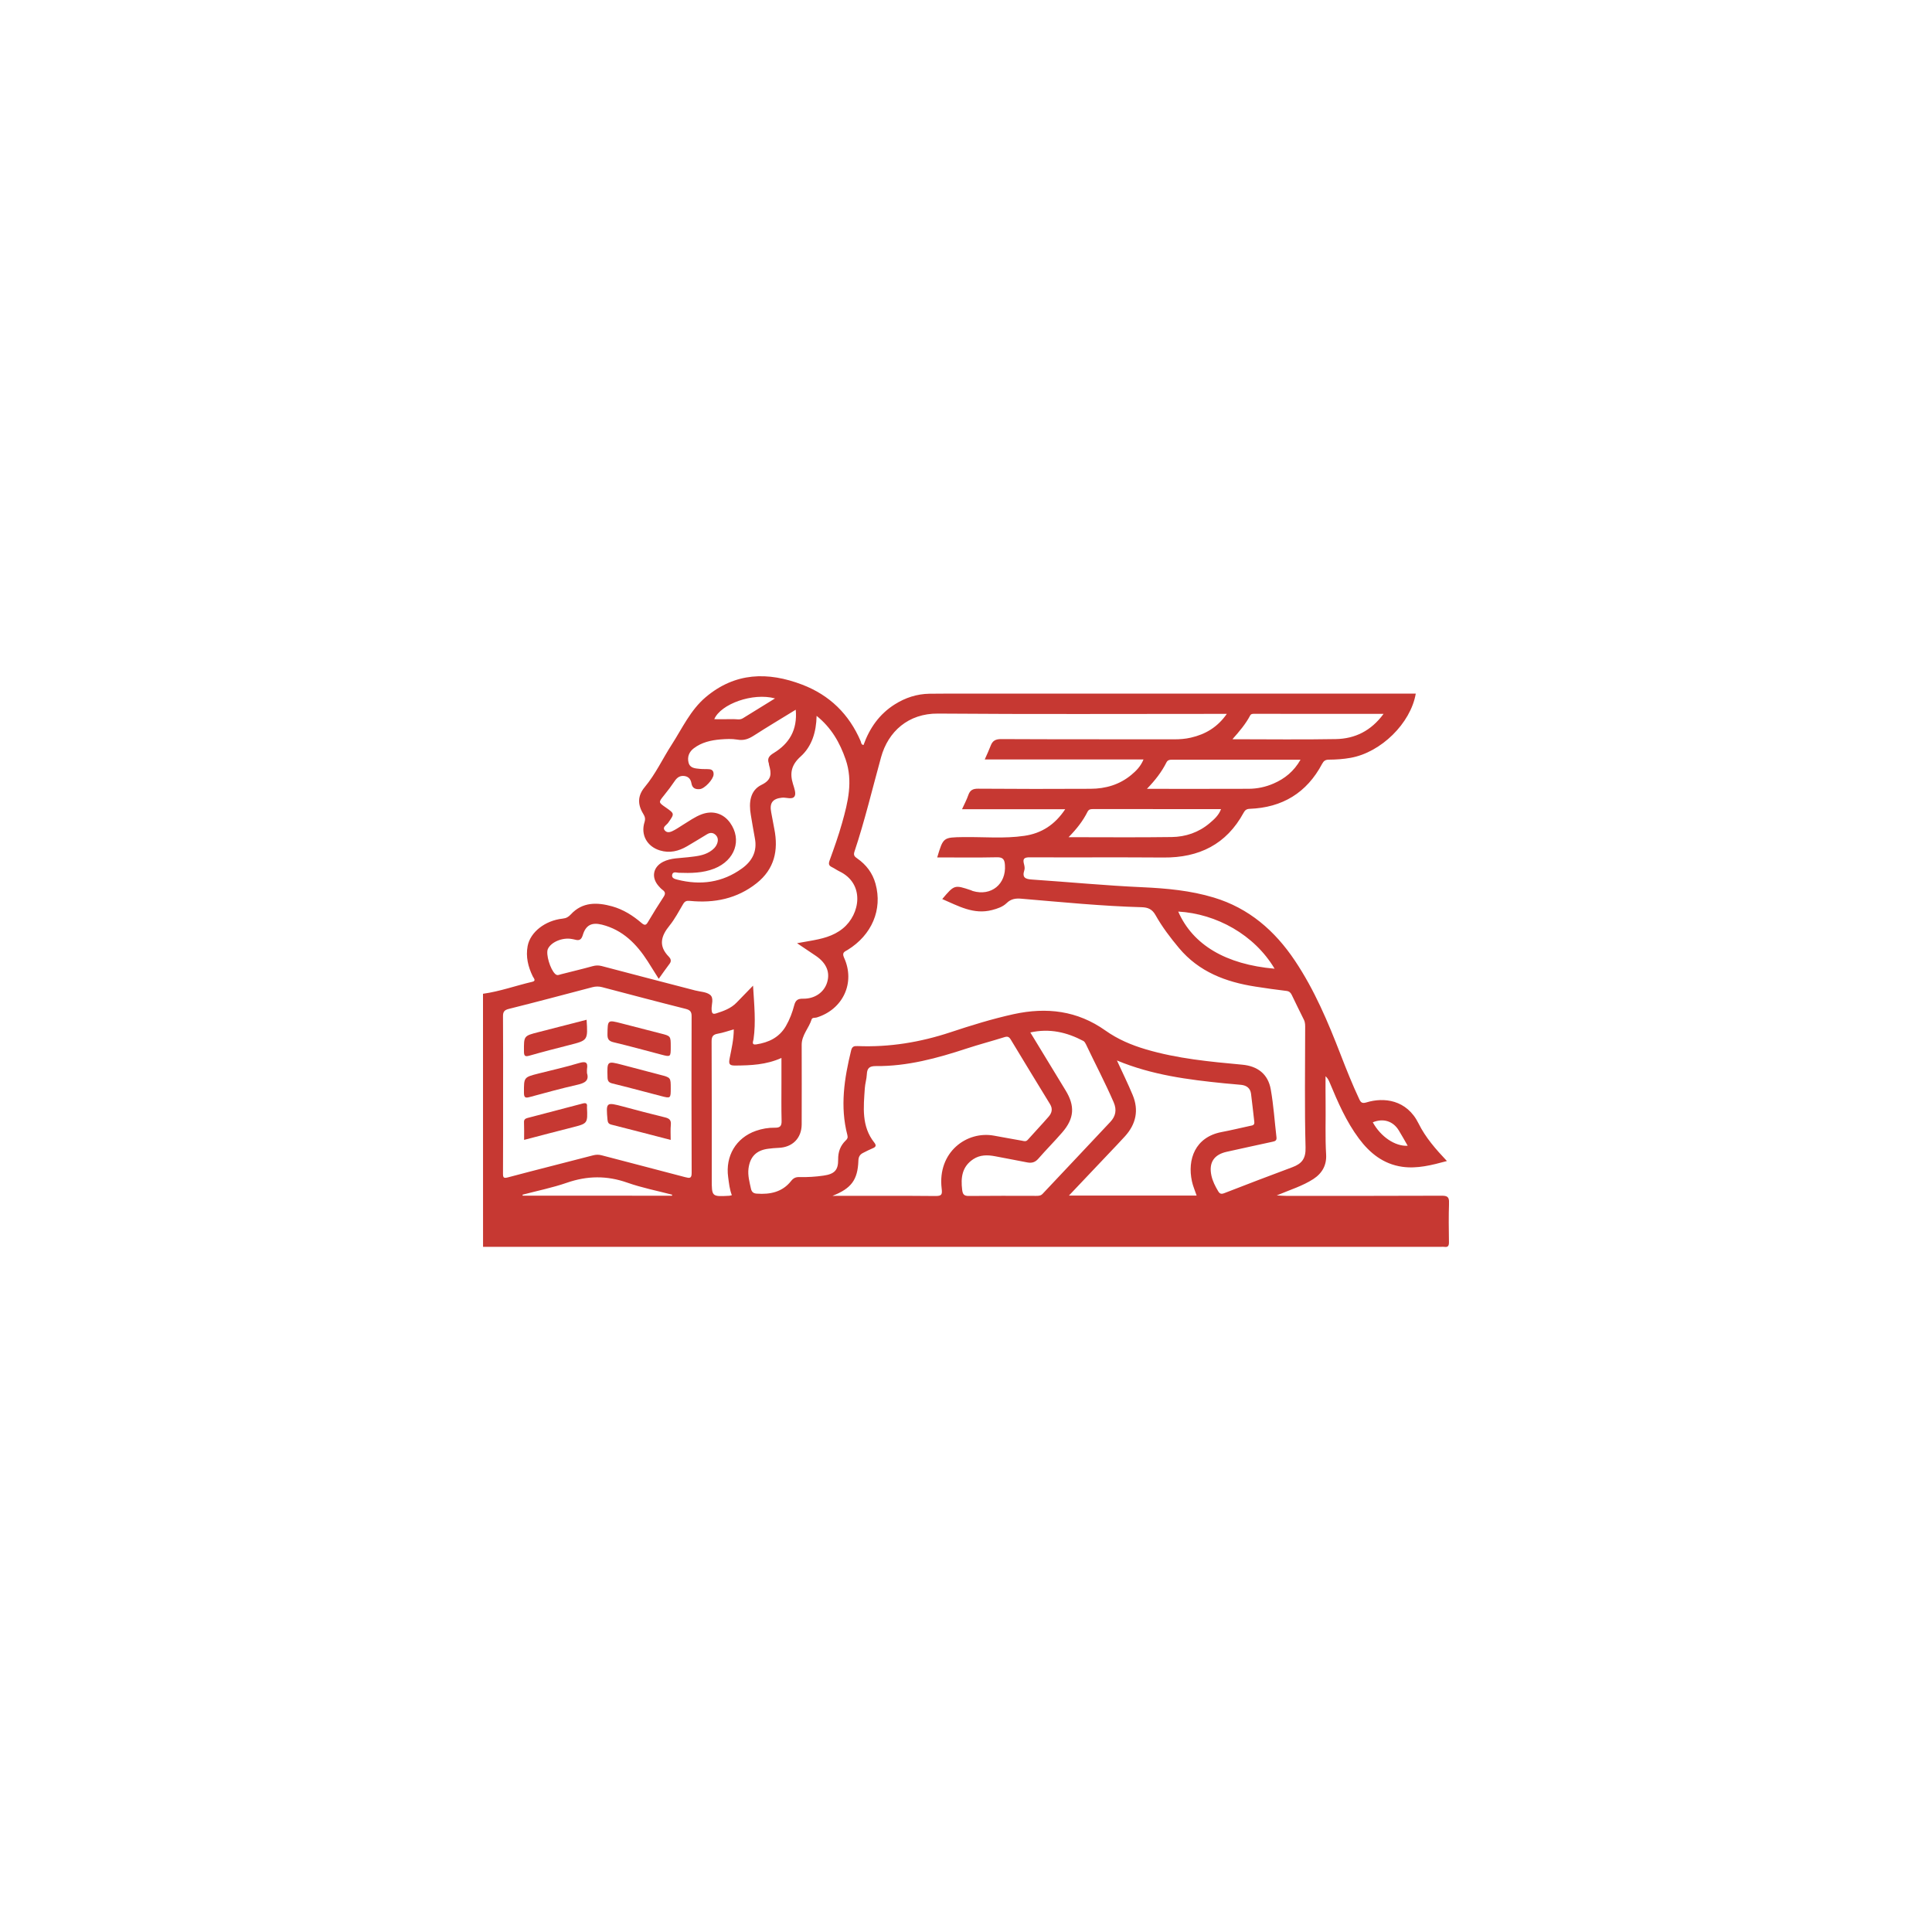 <?xml version="1.0" encoding="utf-8"?>
<svg xmlns="http://www.w3.org/2000/svg" fill="none" height="40" viewBox="0 0 40 40" width="40">
<g clip-path="url(#clip0_71_26852)">
<g clip-path="url(#clip1_71_26852)">
<path d="M10 20.575C10.349 20.527 10.68 20.406 11.021 20.327C11.109 20.307 11.047 20.25 11.03 20.214C10.933 20.015 10.883 19.807 10.924 19.588C10.978 19.299 11.285 19.058 11.649 19.019C11.723 19.011 11.768 18.986 11.818 18.932C12.06 18.67 12.363 18.679 12.674 18.765C12.903 18.829 13.103 18.955 13.282 19.109C13.354 19.17 13.379 19.152 13.419 19.083C13.521 18.91 13.627 18.74 13.737 18.572C13.777 18.512 13.781 18.47 13.719 18.425C13.687 18.402 13.66 18.372 13.635 18.343C13.479 18.166 13.519 17.95 13.729 17.843C13.891 17.761 14.071 17.769 14.245 17.748C14.401 17.729 14.557 17.719 14.696 17.633C14.765 17.59 14.822 17.537 14.849 17.461C14.871 17.398 14.868 17.334 14.814 17.284C14.759 17.234 14.701 17.235 14.639 17.272C14.501 17.355 14.364 17.44 14.225 17.521C14.049 17.623 13.864 17.669 13.662 17.607C13.397 17.526 13.261 17.285 13.344 17.022C13.366 16.952 13.353 16.907 13.318 16.85C13.197 16.654 13.2 16.473 13.35 16.294C13.575 16.024 13.719 15.707 13.907 15.417C14.125 15.079 14.295 14.701 14.611 14.434C15.22 13.92 15.897 13.903 16.609 14.175C17.178 14.393 17.579 14.786 17.819 15.345C17.831 15.373 17.827 15.417 17.878 15.425C18.003 15.076 18.205 14.785 18.524 14.584C18.744 14.445 18.983 14.367 19.243 14.363C19.503 14.36 19.763 14.36 20.023 14.36C23.061 14.36 26.098 14.36 29.135 14.36C29.194 14.36 29.252 14.36 29.312 14.36C29.207 14.976 28.591 15.578 27.963 15.69C27.813 15.717 27.662 15.727 27.51 15.728C27.441 15.729 27.406 15.753 27.374 15.813C27.055 16.415 26.549 16.721 25.871 16.746C25.808 16.749 25.777 16.773 25.748 16.826C25.391 17.483 24.823 17.76 24.09 17.754C23.168 17.747 22.245 17.754 21.323 17.75C21.212 17.749 21.169 17.773 21.2 17.887C21.211 17.928 21.221 17.978 21.208 18.016C21.158 18.169 21.227 18.201 21.365 18.21C22.127 18.261 22.888 18.335 23.652 18.369C24.151 18.392 24.649 18.437 25.131 18.583C25.857 18.802 26.394 19.268 26.81 19.89C27.215 20.495 27.495 21.16 27.756 21.834C27.876 22.144 27.999 22.452 28.14 22.753C28.174 22.826 28.2 22.851 28.291 22.824C28.648 22.714 29.125 22.764 29.37 23.261C29.515 23.554 29.728 23.795 29.957 24.038C29.642 24.123 29.343 24.201 29.031 24.157C28.642 24.101 28.361 23.876 28.134 23.571C27.872 23.219 27.699 22.82 27.532 22.419C27.512 22.371 27.491 22.324 27.444 22.282C27.444 22.46 27.442 22.638 27.445 22.816C27.45 23.179 27.434 23.541 27.456 23.904C27.468 24.12 27.378 24.289 27.191 24.411C26.968 24.555 26.716 24.631 26.433 24.75C26.524 24.755 26.573 24.759 26.622 24.759C27.697 24.759 28.771 24.761 29.846 24.756C29.966 24.755 30.005 24.781 30.001 24.907C29.991 25.176 29.995 25.446 29.999 25.716C30 25.791 29.982 25.827 29.902 25.815C29.883 25.812 29.863 25.814 29.843 25.814C23.229 25.814 16.615 25.814 10.001 25.814C10 24.067 10 22.321 10 20.575ZM25.4 14.78C25.323 14.78 25.271 14.78 25.219 14.78C23.286 14.78 21.352 14.789 19.419 14.774C18.806 14.769 18.389 15.145 18.242 15.676C18.061 16.33 17.905 16.99 17.69 17.634C17.666 17.707 17.694 17.736 17.748 17.773C17.935 17.903 18.066 18.076 18.127 18.298C18.274 18.831 18.052 19.357 17.549 19.667C17.491 19.703 17.425 19.717 17.475 19.827C17.713 20.345 17.454 20.898 16.909 21.066C16.873 21.077 16.817 21.063 16.804 21.105C16.748 21.285 16.598 21.428 16.598 21.631C16.599 22.18 16.6 22.729 16.598 23.279C16.596 23.566 16.407 23.754 16.121 23.765C16.048 23.768 15.975 23.774 15.902 23.784C15.659 23.816 15.528 23.949 15.497 24.193C15.479 24.337 15.518 24.474 15.548 24.612C15.564 24.684 15.605 24.709 15.669 24.713C15.945 24.733 16.198 24.681 16.379 24.451C16.428 24.389 16.476 24.368 16.551 24.37C16.718 24.374 16.884 24.364 17.049 24.34C17.274 24.308 17.356 24.229 17.353 24.008C17.351 23.849 17.398 23.72 17.509 23.613C17.543 23.581 17.558 23.556 17.544 23.501C17.389 22.909 17.48 22.327 17.622 21.747C17.643 21.663 17.684 21.655 17.757 21.658C18.416 21.684 19.053 21.579 19.678 21.372C20.108 21.229 20.542 21.095 20.986 20.997C21.67 20.848 22.305 20.923 22.888 21.337C23.14 21.516 23.424 21.637 23.722 21.725C24.374 21.918 25.046 21.981 25.718 22.043C26.038 22.072 26.254 22.237 26.31 22.556C26.368 22.883 26.389 23.216 26.428 23.546C26.436 23.614 26.401 23.627 26.345 23.639C26.03 23.706 25.715 23.777 25.4 23.846C25.134 23.904 25.023 24.07 25.081 24.339C25.106 24.455 25.16 24.56 25.22 24.661C25.254 24.719 25.286 24.727 25.35 24.702C25.818 24.52 26.288 24.34 26.759 24.165C26.953 24.092 27.037 23.989 27.03 23.755C27.008 22.936 27.022 22.116 27.022 21.297C27.022 21.234 27.026 21.172 26.995 21.111C26.908 20.941 26.828 20.769 26.744 20.598C26.722 20.554 26.695 20.523 26.635 20.516C26.421 20.491 26.208 20.46 25.995 20.427C25.38 20.332 24.823 20.122 24.409 19.627C24.229 19.412 24.06 19.189 23.923 18.945C23.855 18.825 23.769 18.787 23.641 18.783C22.808 18.76 21.979 18.677 21.149 18.607C21.033 18.596 20.933 18.608 20.842 18.697C20.761 18.776 20.651 18.812 20.541 18.841C20.157 18.942 19.84 18.756 19.508 18.614C19.76 18.317 19.761 18.317 20.101 18.431C20.115 18.436 20.128 18.443 20.142 18.448C20.521 18.56 20.835 18.305 20.806 17.91C20.799 17.802 20.771 17.746 20.642 17.749C20.23 17.758 19.818 17.752 19.404 17.752C19.529 17.333 19.529 17.338 19.944 17.331C20.365 17.325 20.788 17.367 21.208 17.305C21.563 17.254 21.841 17.075 22.054 16.754C21.331 16.754 20.633 16.754 19.918 16.754C19.967 16.646 20.015 16.556 20.048 16.461C20.084 16.358 20.143 16.328 20.253 16.329C21.029 16.335 21.804 16.335 22.579 16.331C22.89 16.33 23.179 16.246 23.423 16.043C23.522 15.96 23.615 15.87 23.675 15.724C22.57 15.724 21.485 15.724 20.388 15.724C20.435 15.617 20.477 15.529 20.511 15.439C20.55 15.335 20.612 15.302 20.728 15.302C21.921 15.308 23.113 15.305 24.306 15.307C24.424 15.307 24.541 15.299 24.656 15.272C24.956 15.203 25.206 15.058 25.4 14.78ZM15.591 20.407C15.615 20.805 15.652 21.16 15.601 21.517C15.596 21.555 15.55 21.64 15.658 21.623C15.915 21.583 16.133 21.481 16.271 21.244C16.35 21.107 16.405 20.961 16.444 20.811C16.472 20.707 16.519 20.675 16.626 20.677C16.87 20.681 17.061 20.545 17.124 20.342C17.19 20.13 17.111 19.94 16.893 19.791C16.77 19.707 16.646 19.625 16.502 19.528C16.609 19.509 16.685 19.495 16.761 19.482C17.007 19.439 17.248 19.388 17.451 19.222C17.812 18.927 17.91 18.295 17.378 18.04C17.325 18.014 17.277 17.979 17.224 17.953C17.159 17.922 17.15 17.887 17.176 17.815C17.269 17.558 17.361 17.3 17.435 17.037C17.556 16.607 17.663 16.175 17.509 15.726C17.389 15.379 17.217 15.071 16.907 14.821C16.9 15.158 16.807 15.455 16.577 15.662C16.384 15.835 16.348 16.006 16.418 16.232C16.444 16.316 16.486 16.43 16.451 16.486C16.404 16.562 16.281 16.506 16.191 16.515C15.996 16.535 15.928 16.625 15.967 16.819C15.99 16.934 16.009 17.05 16.032 17.166C16.119 17.608 16.033 17.994 15.665 18.286C15.259 18.608 14.789 18.702 14.284 18.652C14.212 18.645 14.179 18.659 14.144 18.717C14.054 18.868 13.972 19.027 13.862 19.163C13.684 19.381 13.628 19.584 13.847 19.807C13.882 19.842 13.909 19.894 13.864 19.952C13.788 20.052 13.717 20.155 13.638 20.265C13.556 20.136 13.485 20.019 13.411 19.904C13.18 19.544 12.893 19.252 12.462 19.144C12.25 19.091 12.128 19.155 12.067 19.357C12.04 19.447 12.001 19.48 11.912 19.456C11.888 19.449 11.864 19.446 11.84 19.441C11.646 19.404 11.408 19.504 11.343 19.648C11.296 19.753 11.393 20.072 11.495 20.165C11.538 20.205 11.573 20.182 11.616 20.171C11.833 20.115 12.052 20.064 12.268 20.004C12.333 19.986 12.389 19.984 12.454 20C13.101 20.171 13.749 20.339 14.396 20.507C14.5 20.534 14.625 20.535 14.702 20.597C14.787 20.666 14.727 20.799 14.733 20.903C14.737 20.974 14.753 21.005 14.825 20.982C14.98 20.933 15.132 20.879 15.249 20.759C15.355 20.651 15.46 20.542 15.591 20.407ZM10.416 22.663C10.416 23.207 10.417 23.751 10.414 24.295C10.414 24.38 10.425 24.4 10.517 24.376C11.102 24.22 11.689 24.074 12.275 23.921C12.34 23.904 12.395 23.902 12.46 23.92C13.035 24.072 13.612 24.219 14.187 24.372C14.279 24.396 14.321 24.402 14.32 24.279C14.315 23.201 14.316 22.122 14.319 21.044C14.32 20.946 14.289 20.911 14.194 20.887C13.617 20.742 13.042 20.589 12.466 20.438C12.399 20.42 12.332 20.421 12.264 20.439C11.688 20.59 11.113 20.744 10.535 20.888C10.438 20.912 10.413 20.951 10.414 21.045C10.418 21.584 10.416 22.123 10.416 22.663ZM17.236 24.759C17.947 24.759 18.657 24.755 19.367 24.762C19.499 24.763 19.511 24.73 19.496 24.607C19.406 23.852 20.018 23.407 20.582 23.513C20.774 23.55 20.967 23.581 21.159 23.617C21.204 23.626 21.241 23.64 21.279 23.598C21.422 23.437 21.571 23.281 21.712 23.118C21.776 23.044 21.8 22.959 21.741 22.862C21.468 22.416 21.196 21.97 20.926 21.522C20.892 21.466 20.86 21.453 20.796 21.473C20.535 21.555 20.271 21.624 20.012 21.709C19.401 21.91 18.784 22.078 18.135 22.072C18.001 22.071 17.953 22.114 17.947 22.241C17.943 22.338 17.911 22.434 17.905 22.531C17.879 22.922 17.832 23.318 18.102 23.657C18.148 23.715 18.134 23.748 18.068 23.774C18 23.802 17.935 23.836 17.87 23.869C17.803 23.902 17.774 23.951 17.772 24.031C17.758 24.431 17.624 24.605 17.236 24.759ZM23.125 21.956C23.241 22.209 23.353 22.436 23.45 22.669C23.582 22.985 23.52 23.273 23.292 23.525C23.18 23.649 23.064 23.768 22.95 23.889C22.682 24.172 22.414 24.454 22.131 24.753C23.028 24.753 23.899 24.753 24.775 24.753C24.741 24.651 24.699 24.557 24.678 24.459C24.579 24.007 24.742 23.543 25.291 23.438C25.488 23.401 25.683 23.353 25.878 23.311C25.926 23.3 25.978 23.301 25.969 23.226C25.945 23.032 25.927 22.836 25.901 22.643C25.886 22.53 25.809 22.473 25.7 22.461C25.583 22.448 25.466 22.441 25.349 22.429C24.599 22.353 23.854 22.259 23.125 21.956ZM21.332 21.376C21.579 21.782 21.819 22.179 22.061 22.574C22.259 22.896 22.244 23.156 21.992 23.446C21.832 23.631 21.658 23.805 21.498 23.989C21.431 24.066 21.36 24.085 21.265 24.066C21.044 24.022 20.823 23.982 20.602 23.939C20.445 23.909 20.29 23.907 20.15 24C19.917 24.154 19.889 24.382 19.921 24.636C19.932 24.724 19.957 24.762 20.056 24.761C20.522 24.756 20.988 24.758 21.454 24.759C21.504 24.759 21.548 24.758 21.587 24.716C22.054 24.219 22.523 23.725 22.989 23.227C23.097 23.112 23.126 22.98 23.058 22.823C22.881 22.414 22.673 22.021 22.483 21.62C22.471 21.595 22.453 21.564 22.43 21.552C22.089 21.372 21.731 21.287 21.332 21.376ZM16.475 14.694C16.169 14.882 15.885 15.051 15.607 15.23C15.499 15.299 15.399 15.337 15.266 15.313C15.152 15.293 15.031 15.3 14.914 15.309C14.718 15.326 14.527 15.369 14.365 15.492C14.268 15.565 14.225 15.669 14.256 15.79C14.288 15.91 14.398 15.908 14.494 15.919C14.557 15.926 14.622 15.92 14.685 15.926C14.75 15.931 14.777 15.97 14.774 16.036C14.768 16.137 14.588 16.331 14.487 16.338C14.399 16.345 14.334 16.321 14.316 16.22C14.303 16.143 14.265 16.083 14.179 16.068C14.085 16.052 14.022 16.092 13.97 16.169C13.902 16.27 13.828 16.368 13.751 16.463C13.631 16.612 13.629 16.61 13.783 16.717C13.97 16.848 13.967 16.845 13.832 17.037C13.8 17.082 13.708 17.122 13.762 17.191C13.817 17.26 13.898 17.222 13.963 17.186C14.023 17.154 14.079 17.114 14.138 17.078C14.267 17 14.389 16.909 14.533 16.857C14.76 16.775 14.977 16.841 15.116 17.035C15.366 17.387 15.219 17.812 14.79 17.983C14.551 18.077 14.303 18.079 14.052 18.07C14.005 18.068 13.931 18.036 13.916 18.113C13.903 18.183 13.973 18.199 14.023 18.212C14.503 18.334 14.956 18.274 15.362 17.98C15.571 17.83 15.681 17.626 15.629 17.357C15.598 17.194 15.572 17.03 15.544 16.866C15.502 16.618 15.528 16.365 15.767 16.249C15.985 16.143 15.972 16.012 15.922 15.837C15.919 15.828 15.921 15.817 15.918 15.807C15.881 15.703 15.922 15.65 16.018 15.591C16.337 15.397 16.513 15.116 16.475 14.694ZM15.192 21.312C15.077 21.344 14.972 21.382 14.864 21.401C14.765 21.418 14.732 21.456 14.733 21.562C14.738 22.513 14.736 23.463 14.736 24.414C14.736 24.777 14.736 24.777 15.1 24.757C15.114 24.756 15.128 24.751 15.152 24.745C15.105 24.624 15.093 24.498 15.076 24.373C15.015 23.933 15.239 23.557 15.65 23.413C15.776 23.369 15.907 23.346 16.039 23.348C16.148 23.351 16.185 23.316 16.182 23.205C16.175 22.941 16.179 22.676 16.179 22.412C16.179 22.249 16.179 22.085 16.179 21.904C15.86 22.047 15.543 22.058 15.225 22.061C15.095 22.063 15.084 22.025 15.107 21.909C15.145 21.715 15.192 21.52 15.192 21.312ZM23.746 16.332C24.472 16.332 25.163 16.334 25.855 16.331C26.032 16.33 26.205 16.293 26.368 16.222C26.601 16.121 26.788 15.97 26.926 15.729C26.021 15.729 25.139 15.729 24.257 15.729C24.21 15.729 24.174 15.738 24.15 15.785C24.051 15.982 23.918 16.154 23.746 16.332ZM22.124 17.333C22.859 17.333 23.559 17.34 24.259 17.33C24.547 17.326 24.817 17.235 25.043 17.044C25.137 16.964 25.232 16.882 25.28 16.752C24.39 16.752 23.513 16.752 22.637 16.751C22.587 16.751 22.544 16.751 22.516 16.807C22.422 16.995 22.294 17.16 22.124 17.333ZM28.645 14.78C27.735 14.78 26.855 14.78 25.974 14.779C25.939 14.779 25.903 14.777 25.884 14.812C25.79 14.99 25.661 15.142 25.516 15.305C26.248 15.305 26.954 15.315 27.659 15.302C28.053 15.294 28.386 15.133 28.645 14.78ZM24.394 18.873C24.696 19.563 25.38 19.968 26.389 20.056C25.971 19.352 25.183 18.918 24.394 18.873ZM13.912 24.756C13.914 24.749 13.915 24.742 13.917 24.735C13.607 24.654 13.29 24.592 12.989 24.486C12.565 24.336 12.157 24.341 11.735 24.488C11.437 24.591 11.124 24.654 10.818 24.735C10.819 24.742 10.821 24.749 10.822 24.755C11.852 24.756 12.882 24.756 13.912 24.756ZM16.046 14.46C15.589 14.335 14.922 14.574 14.788 14.89C14.919 14.89 15.05 14.892 15.182 14.889C15.249 14.887 15.317 14.911 15.382 14.87C15.596 14.736 15.812 14.604 16.046 14.46ZM28.422 23.236C28.586 23.534 28.882 23.736 29.145 23.722C29.083 23.614 29.024 23.508 28.961 23.405C28.843 23.21 28.638 23.147 28.422 23.236Z" fill="#C63832"/>
<path d="M13.887 22.531C13.887 22.743 13.886 22.744 13.685 22.692C13.35 22.605 13.015 22.514 12.679 22.432C12.601 22.413 12.579 22.379 12.578 22.302C12.569 21.964 12.567 21.964 12.886 22.047C13.146 22.115 13.405 22.183 13.665 22.252C13.887 22.309 13.887 22.309 13.887 22.531Z" fill="#C63832"/>
<path d="M12.153 22.219C12.203 22.377 12.102 22.426 11.945 22.461C11.617 22.535 11.292 22.625 10.967 22.713C10.881 22.736 10.848 22.729 10.848 22.625C10.847 22.304 10.842 22.304 11.15 22.226C11.429 22.155 11.711 22.093 11.986 22.01C12.124 21.969 12.177 21.989 12.153 22.136C12.15 22.155 12.153 22.175 12.153 22.219Z" fill="#C63832"/>
<path d="M13.886 23.601C13.47 23.493 13.065 23.387 12.66 23.285C12.6 23.27 12.584 23.242 12.578 23.186C12.545 22.818 12.548 22.816 12.902 22.91C13.188 22.987 13.475 23.063 13.764 23.133C13.852 23.154 13.898 23.185 13.889 23.285C13.879 23.386 13.886 23.489 13.886 23.601Z" fill="#C63832"/>
<path d="M12.145 21.113C12.172 21.54 12.172 21.539 11.786 21.637C11.512 21.707 11.237 21.777 10.966 21.855C10.874 21.881 10.848 21.868 10.848 21.768C10.846 21.447 10.842 21.447 11.149 21.369C11.479 21.285 11.809 21.2 12.145 21.113Z" fill="#C63832"/>
<path d="M10.851 23.6C10.851 23.469 10.854 23.352 10.849 23.235C10.846 23.177 10.878 23.158 10.923 23.146C11.304 23.046 11.687 22.947 12.068 22.846C12.132 22.829 12.162 22.847 12.153 22.915C12.153 22.92 12.153 22.925 12.153 22.93C12.168 23.263 12.167 23.261 11.838 23.344C11.513 23.426 11.189 23.512 10.851 23.6Z" fill="#C63832"/>
<path d="M13.887 21.669C13.887 21.887 13.887 21.886 13.685 21.833C13.359 21.747 13.035 21.658 12.708 21.58C12.607 21.556 12.575 21.518 12.577 21.414C12.582 21.113 12.577 21.113 12.868 21.188C13.137 21.257 13.406 21.328 13.675 21.396C13.886 21.449 13.887 21.448 13.887 21.669Z" fill="#C63832"/>
</g>
</g>
<defs>
<clipPath id="clip0_71_26852">
<rect fill="white" height="40" width="40"/>
</clipPath>
<clipPath id="clip1_71_26852">
<rect fill="white" height="11.817" transform="translate(10 14)" width="20"/>
</clipPath>
</defs>
</svg>